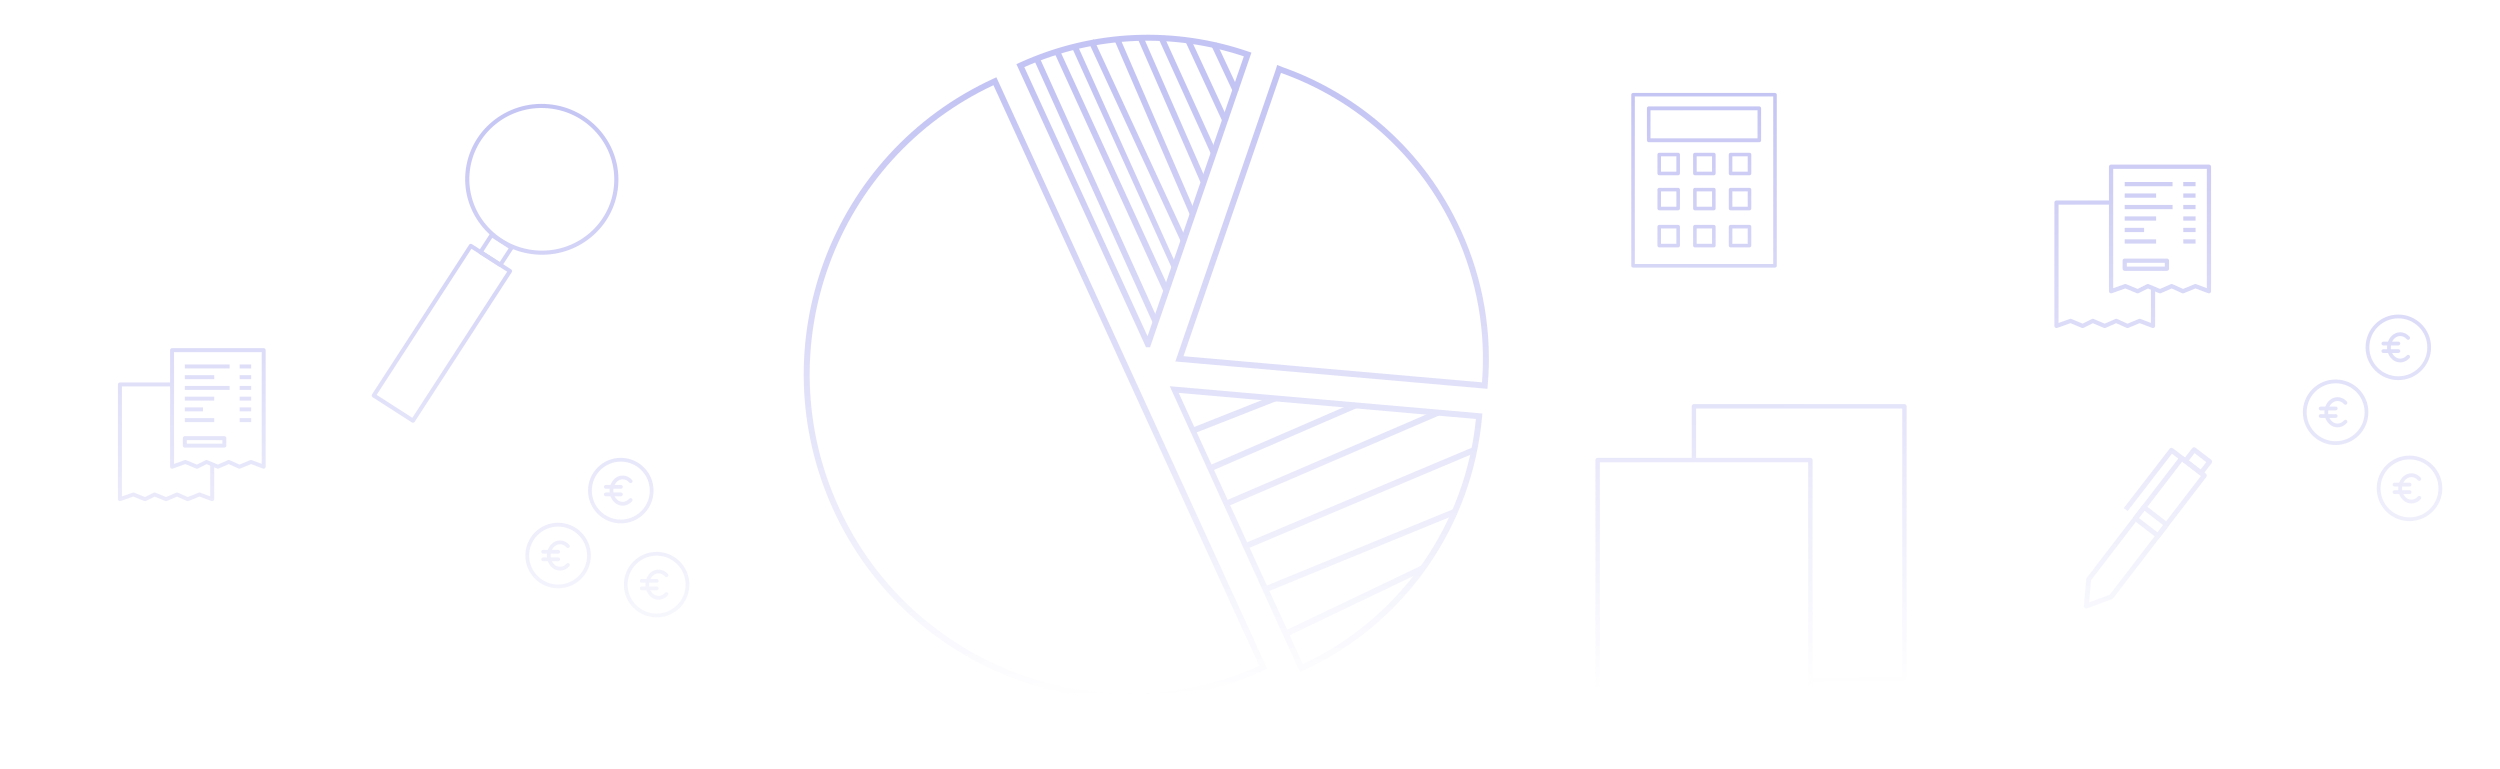 <svg width="962" height="296" viewBox="0 0 962 296" fill="none" xmlns="http://www.w3.org/2000/svg">
<mask id="mask0_11909_23844" style="mask-type:alpha" maskUnits="userSpaceOnUse" x="-173" y="0" width="1308" height="522">
<rect x="-173" width="1307.64" height="521.956" fill="url(#paint0_linear_11909_23844)"/>
</mask>
<g mask="url(#mask0_11909_23844)">
<path d="M238.917 190.965C239.32 190.965 239.646 190.639 239.646 190.236C239.646 189.834 239.32 189.507 238.917 189.507H233.123C232.721 189.507 232.395 189.834 232.395 190.236C232.395 190.639 232.721 190.965 233.123 190.965H238.917Z" fill="#C4C4F4"/>
<path d="M238.917 188.066C239.32 188.066 239.646 187.74 239.646 187.338C239.646 186.935 239.32 186.609 238.917 186.609H233.123C232.721 186.609 232.395 186.935 232.395 187.338C232.395 187.74 232.721 188.066 233.123 188.066H238.917Z" fill="#C4C4F4"/>
<path d="M234.555 188.788C234.555 189.347 234.626 189.896 234.76 190.418C235.345 192.69 237.18 194.586 239.629 194.586C241.05 194.586 242.315 193.921 243.218 192.889C243.483 192.586 243.453 192.125 243.15 191.86C242.847 191.595 242.386 191.626 242.121 191.929C241.456 192.689 240.575 193.129 239.629 193.129C238.018 193.129 236.638 191.867 236.172 190.055V190.054C236.068 189.65 236.012 189.224 236.012 188.788C236.012 188.351 236.068 187.925 236.172 187.521C236.639 185.708 238.02 184.447 239.629 184.447C240.575 184.447 241.456 184.887 242.121 185.647C242.386 185.95 242.847 185.98 243.15 185.715C243.453 185.45 243.483 184.99 243.218 184.687C242.315 183.654 241.05 182.99 239.629 182.99C237.183 182.99 235.345 184.883 234.76 187.157C234.626 187.68 234.555 188.228 234.555 188.788Z" fill="#C4C4F4"/>
<path d="M250.035 188.789C250.035 194.95 245.05 199.937 238.887 199.937C232.725 199.937 227.739 194.951 227.739 188.789C227.739 182.627 232.724 177.64 238.887 177.64C245.049 177.64 250.035 182.626 250.035 188.789ZM251.493 188.789C251.493 181.821 245.854 176.183 238.887 176.183C231.919 176.183 226.281 181.822 226.281 188.789C226.281 195.757 231.92 201.395 238.887 201.395C245.855 201.395 251.493 195.756 251.493 188.789Z" fill="#C4C4F4"/>
<path d="M922.897 135.832C923.3 135.832 923.626 135.506 923.626 135.103C923.626 134.701 923.3 134.375 922.897 134.375H917.104C916.701 134.375 916.375 134.701 916.375 135.103C916.375 135.506 916.701 135.832 917.104 135.832H922.897Z" fill="#C4C4F4"/>
<path d="M922.897 132.934C923.3 132.934 923.626 132.607 923.626 132.205C923.626 131.802 923.3 131.476 922.897 131.476H917.104C916.701 131.476 916.375 131.802 916.375 132.205C916.375 132.607 916.701 132.934 917.104 132.934H922.897Z" fill="#C4C4F4"/>
<path d="M918.539 133.655C918.539 134.214 918.61 134.763 918.745 135.285C919.329 137.557 921.164 139.453 923.613 139.453C925.035 139.453 926.299 138.788 927.203 137.756C927.468 137.453 927.437 136.993 927.134 136.728C926.831 136.462 926.371 136.493 926.106 136.796C925.441 137.556 924.559 137.996 923.613 137.996C922.003 137.996 920.623 136.734 920.156 134.922V134.921C920.052 134.517 919.996 134.091 919.996 133.655C919.996 133.218 920.052 132.792 920.156 132.388C920.623 130.575 922.005 129.314 923.613 129.314C924.559 129.314 925.441 129.754 926.106 130.514C926.371 130.817 926.831 130.847 927.134 130.582C927.437 130.317 927.468 129.857 927.203 129.554C926.299 128.522 925.035 127.857 923.613 127.857C921.167 127.857 919.33 129.751 918.745 132.025C918.61 132.547 918.539 133.095 918.539 133.655Z" fill="#C4C4F4"/>
<path d="M934.02 133.656C934.02 139.818 929.034 144.804 922.871 144.804C916.71 144.804 911.723 139.819 911.723 133.656C911.723 127.494 916.709 122.508 922.871 122.508C929.033 122.508 934.02 127.493 934.02 133.656ZM935.477 133.656C935.477 126.688 929.838 121.05 922.871 121.05C915.904 121.05 910.266 126.689 910.266 133.656C910.266 140.624 915.905 146.262 922.871 146.262C929.839 146.262 935.477 140.623 935.477 133.656Z" fill="#C4C4F4"/>
<path d="M214.792 215.949C215.195 215.949 215.521 215.623 215.521 215.221C215.521 214.818 215.195 214.492 214.792 214.492H208.998C208.596 214.492 208.27 214.818 208.27 215.221C208.27 215.623 208.596 215.949 208.998 215.949H214.792Z" fill="#C4C4F4"/>
<path d="M214.792 213.051C215.195 213.051 215.521 212.725 215.521 212.322C215.521 211.919 215.195 211.593 214.792 211.593H208.998C208.596 211.593 208.27 211.919 208.27 212.322C208.27 212.725 208.596 213.051 208.998 213.051H214.792Z" fill="#C4C4F4"/>
<path d="M210.43 213.772C210.43 214.332 210.501 214.88 210.635 215.402C211.22 217.675 213.055 219.57 215.504 219.57C216.925 219.57 218.19 218.905 219.093 217.873C219.358 217.57 219.328 217.11 219.025 216.845C218.722 216.58 218.261 216.61 217.996 216.913C217.331 217.673 216.45 218.113 215.504 218.113C213.893 218.113 212.513 216.851 212.047 215.039V215.039C211.943 214.634 211.887 214.208 211.887 213.772C211.887 213.335 211.943 212.909 212.047 212.506C212.514 210.692 213.895 209.431 215.504 209.431C216.45 209.431 217.331 209.871 217.996 210.631C218.261 210.934 218.722 210.965 219.025 210.7C219.328 210.434 219.358 209.974 219.093 209.671C218.19 208.639 216.925 207.974 215.504 207.974C213.058 207.974 211.22 209.868 210.635 212.142C210.501 212.664 210.43 213.212 210.43 213.772Z" fill="#C4C4F4"/>
<path d="M225.91 213.773C225.91 219.935 220.925 224.921 214.762 224.921C208.6 224.921 203.614 219.936 203.614 213.773C203.614 207.611 208.599 202.625 214.762 202.625C220.924 202.625 225.91 207.611 225.91 213.773ZM227.368 213.773C227.368 206.805 221.729 201.167 214.762 201.167C207.794 201.167 202.156 206.806 202.156 213.773C202.156 220.741 207.795 226.379 214.762 226.379C221.73 226.379 227.368 220.74 227.368 213.773Z" fill="#C4C4F4"/>
<path d="M898.78 160.816C899.183 160.816 899.509 160.49 899.509 160.088C899.509 159.685 899.183 159.359 898.78 159.359H892.987C892.584 159.359 892.258 159.685 892.258 160.088C892.258 160.49 892.584 160.816 892.987 160.816H898.78Z" fill="#C4C4F4"/>
<path d="M898.78 157.918C899.183 157.918 899.509 157.592 899.509 157.189C899.509 156.787 899.183 156.461 898.78 156.461H892.987C892.584 156.461 892.258 156.787 892.258 157.189C892.258 157.592 892.584 157.918 892.987 157.918H898.78Z" fill="#C4C4F4"/>
<path d="M894.422 158.639C894.422 159.199 894.493 159.747 894.627 160.27C895.212 162.542 897.047 164.438 899.496 164.438C900.917 164.437 902.182 163.773 903.085 162.74C903.351 162.437 903.32 161.977 903.017 161.712C902.714 161.447 902.254 161.477 901.988 161.78C901.324 162.54 900.442 162.98 899.496 162.98C897.885 162.98 896.505 161.718 896.039 159.906V159.906C895.935 159.501 895.879 159.075 895.879 158.639C895.879 158.203 895.935 157.777 896.039 157.373C896.506 155.559 897.887 154.299 899.496 154.299C900.442 154.299 901.324 154.738 901.988 155.498C902.254 155.801 902.714 155.832 903.017 155.567C903.32 155.302 903.351 154.841 903.085 154.538C902.182 153.506 900.917 152.841 899.496 152.841C897.05 152.841 895.212 154.735 894.627 157.009C894.493 157.531 894.422 158.079 894.422 158.639Z" fill="#C4C4F4"/>
<path d="M909.899 158.64C909.899 164.802 904.913 169.789 898.75 169.789C892.589 169.789 887.602 164.803 887.602 158.64C887.602 152.479 892.588 147.492 898.75 147.492C904.912 147.492 909.899 152.478 909.899 158.64ZM911.356 158.64C911.356 151.672 905.717 146.035 898.75 146.035C891.782 146.035 886.145 151.673 886.145 158.64C886.145 165.608 891.783 171.246 898.75 171.246C905.718 171.246 911.356 165.607 911.356 158.64Z" fill="#C4C4F4"/>
<path d="M252.702 227.145C253.105 227.145 253.431 226.818 253.431 226.416C253.431 226.013 253.105 225.687 252.702 225.687H246.908C246.506 225.687 246.18 226.013 246.18 226.416C246.18 226.818 246.506 227.145 246.908 227.145H252.702Z" fill="#C4C4F4"/>
<path d="M252.702 224.246C253.105 224.246 253.431 223.92 253.431 223.517C253.431 223.115 253.105 222.789 252.702 222.789H246.908C246.506 222.789 246.18 223.115 246.18 223.517C246.18 223.92 246.506 224.246 246.908 224.246H252.702Z" fill="#C4C4F4"/>
<path d="M248.344 224.967C248.344 225.527 248.415 226.075 248.549 226.598C249.134 228.87 250.969 230.766 253.418 230.766C254.839 230.766 256.104 230.101 257.007 229.068C257.272 228.766 257.242 228.305 256.939 228.04C256.636 227.775 256.175 227.806 255.91 228.108C255.245 228.868 254.364 229.308 253.418 229.308C251.807 229.308 250.427 228.047 249.961 226.235V226.234C249.857 225.83 249.801 225.404 249.801 224.967C249.801 224.531 249.857 224.105 249.961 223.701C250.428 221.888 251.809 220.627 253.418 220.627C254.364 220.627 255.245 221.066 255.91 221.826C256.175 222.129 256.636 222.16 256.939 221.895C257.242 221.63 257.272 221.169 257.007 220.866C256.104 219.834 254.839 219.169 253.418 219.169C250.972 219.169 249.134 221.063 248.549 223.337C248.415 223.859 248.344 224.408 248.344 224.967Z" fill="#C4C4F4"/>
<path d="M263.817 224.968C263.817 231.13 258.831 236.117 252.668 236.117C246.507 236.117 241.52 231.131 241.52 224.968C241.52 218.807 246.506 213.82 252.668 213.82C258.83 213.82 263.817 218.806 263.817 224.968ZM265.274 224.968C265.274 218.001 259.635 212.363 252.668 212.363C245.7 212.363 240.062 218.002 240.062 224.968C240.063 231.936 245.701 237.574 252.668 237.574C259.636 237.574 265.274 231.935 265.274 224.968Z" fill="#C4C4F4"/>
<path d="M927.202 190.105C927.605 190.105 927.931 189.779 927.931 189.377C927.931 188.974 927.605 188.648 927.202 188.648H921.408C921.006 188.648 920.68 188.974 920.68 189.377C920.68 189.779 921.006 190.105 921.408 190.105H927.202Z" fill="#C4C4F4"/>
<path d="M927.202 187.207C927.605 187.207 927.931 186.881 927.931 186.478C927.931 186.076 927.605 185.75 927.202 185.75H921.408C921.006 185.75 920.68 186.076 920.68 186.478C920.68 186.881 921.006 187.207 921.408 187.207H927.202Z" fill="#C4C4F4"/>
<path d="M922.844 187.928C922.844 188.488 922.915 189.036 923.049 189.559C923.634 191.831 925.469 193.727 927.918 193.727C929.339 193.727 930.604 193.062 931.507 192.029C931.772 191.726 931.742 191.266 931.439 191.001C931.136 190.736 930.675 190.766 930.41 191.069C929.745 191.829 928.864 192.269 927.918 192.269C926.307 192.269 924.927 191.008 924.461 189.195V189.195C924.357 188.79 924.301 188.364 924.301 187.928C924.301 187.492 924.357 187.066 924.461 186.662C924.928 184.849 926.309 183.588 927.918 183.588C928.864 183.588 929.745 184.027 930.41 184.787C930.675 185.09 931.136 185.121 931.439 184.856C931.742 184.591 931.772 184.13 931.507 183.827C930.604 182.795 929.339 182.13 927.918 182.13C925.472 182.13 923.634 184.024 923.049 186.298C922.915 186.82 922.844 187.369 922.844 187.928Z" fill="#C4C4F4"/>
<path d="M938.324 187.929C938.324 194.091 933.339 199.078 927.176 199.078C921.014 199.078 916.028 194.092 916.028 187.929C916.028 181.768 921.014 176.781 927.176 176.781C933.338 176.781 938.324 181.767 938.324 187.929ZM939.782 187.929C939.782 180.962 934.143 175.324 927.176 175.324C920.208 175.324 914.57 180.963 914.57 187.929C914.57 194.897 920.209 200.535 927.176 200.535C934.144 200.535 939.782 194.896 939.782 187.929Z" fill="#C4C4F4"/>
<path d="M101.468 133.973C101.891 133.973 102.233 134.315 102.233 134.737V179.6C102.233 179.851 102.11 180.085 101.904 180.228C101.698 180.371 101.434 180.404 101.199 180.316L96.593 178.584L92.424 180.307C92.23 180.387 92.011 180.384 91.82 180.298L88.019 178.598L84.147 180.3C83.955 180.384 83.737 180.386 83.543 180.305L79.491 178.603L76.129 180.284C75.931 180.383 75.7 180.391 75.495 180.307L71.319 178.581L66.464 180.32C66.23 180.404 65.969 180.369 65.765 180.226C65.562 180.082 65.442 179.849 65.441 179.6V134.737C65.441 134.315 65.784 133.973 66.206 133.973H101.468ZM66.971 178.513L71.082 177.042L71.218 177.007C71.357 176.984 71.5 177.001 71.632 177.055L75.756 178.759L79.121 177.078L79.197 177.045C79.378 176.978 79.579 176.982 79.759 177.057L83.833 178.767L87.716 177.062L87.79 177.034C87.969 176.977 88.162 176.987 88.335 177.064L92.143 178.767L96.287 177.055C96.466 176.981 96.667 176.978 96.848 177.046L100.703 178.494V135.502H66.971V178.513Z" fill="#C4C4F4"/>
<path d="M88.36 140.242V141.772H71.121V140.242H88.36Z" fill="#C4C4F4"/>
<path d="M88.36 148.504V150.033H71.121V148.504H88.36Z" fill="#C4C4F4"/>
<path d="M82.439 160.895V162.424H71.121V160.895H82.439Z" fill="#C4C4F4"/>
<path d="M82.439 152.633V154.162H71.121V152.633H82.439Z" fill="#C4C4F4"/>
<path d="M82.439 144.371V145.901H71.121V144.371H82.439Z" fill="#C4C4F4"/>
<path d="M78.11 156.762V158.291H71.121V156.762H78.11Z" fill="#C4C4F4"/>
<path d="M96.651 140.246V141.776H92.219V140.246H96.651Z" fill="#C4C4F4"/>
<path d="M96.651 144.371V145.901H92.219V144.371H96.651Z" fill="#C4C4F4"/>
<path d="M96.651 148.504V150.033H92.219V148.504H96.651Z" fill="#C4C4F4"/>
<path d="M96.651 152.633V154.162H92.219V152.633H96.651Z" fill="#C4C4F4"/>
<path d="M96.651 156.762V158.291H92.219V156.762H96.651Z" fill="#C4C4F4"/>
<path d="M96.651 160.895V162.424H92.219V160.895H96.651Z" fill="#C4C4F4"/>
<path d="M86.326 167.828C86.749 167.828 87.091 168.17 87.091 168.593V171.481C87.091 171.904 86.749 172.246 86.326 172.246H71.12C70.698 172.246 70.356 171.904 70.356 171.481V168.593C70.356 168.17 70.698 167.828 71.12 167.828H86.326ZM71.885 170.715H85.562V169.358H71.885V170.715Z" fill="#C4C4F4"/>
<path d="M850.005 63.336C850.457 63.336 850.822 63.702 850.822 64.153V112.073C850.822 112.341 850.691 112.591 850.471 112.744C850.251 112.897 849.969 112.932 849.718 112.838L844.798 110.987L840.345 112.828C840.138 112.913 839.904 112.91 839.7 112.819L835.64 111.002L831.504 112.821C831.298 112.911 831.066 112.912 830.859 112.826L826.53 111.007L822.939 112.804C822.728 112.91 822.481 112.918 822.262 112.828L817.801 110.984L812.616 112.842C812.365 112.931 812.087 112.894 811.87 112.741C811.652 112.588 811.523 112.338 811.523 112.073V64.153C811.523 63.702 811.889 63.336 812.34 63.336H850.005ZM813.157 110.912L817.548 109.341L817.694 109.303C817.842 109.279 817.995 109.297 818.136 109.355L822.541 111.175L826.135 109.379L826.216 109.344C826.409 109.272 826.624 109.276 826.816 109.357L831.168 111.183L835.316 109.362L835.396 109.332C835.586 109.271 835.793 109.281 835.977 109.364L840.045 111.183L844.471 109.355C844.663 109.276 844.877 109.272 845.071 109.345L849.188 110.892V64.97H813.157V110.912Z" fill="#C4C4F4"/>
<path d="M836 70.035V71.669H817.586V70.035H836Z" fill="#C4C4F4"/>
<path d="M836 78.856V80.489H817.586V78.856H836Z" fill="#C4C4F4"/>
<path d="M829.675 92.09V93.724H817.586V92.09H829.675Z" fill="#C4C4F4"/>
<path d="M829.675 83.269V84.903H817.586V83.269H829.675Z" fill="#C4C4F4"/>
<path d="M829.675 74.445V76.079H817.586V74.445H829.675Z" fill="#C4C4F4"/>
<path d="M825.051 87.68V89.314H817.586V87.68H825.051Z" fill="#C4C4F4"/>
<path d="M844.859 70.035V71.669H840.125V70.035H844.859Z" fill="#C4C4F4"/>
<path d="M844.859 74.445V76.079H840.125V74.445H844.859Z" fill="#C4C4F4"/>
<path d="M844.859 78.856V80.489H840.125V78.856H844.859Z" fill="#C4C4F4"/>
<path d="M844.859 83.269V84.903H840.125V83.269H844.859Z" fill="#C4C4F4"/>
<path d="M844.859 87.68V89.314H840.125V87.68H844.859Z" fill="#C4C4F4"/>
<path d="M844.859 92.09V93.724H840.125V92.09H844.859Z" fill="#C4C4F4"/>
<path d="M833.833 99.5C834.284 99.5 834.65 99.866 834.65 100.317V103.402C834.65 103.853 834.284 104.219 833.833 104.219H817.59C817.139 104.219 816.774 103.853 816.773 103.402V100.317C816.773 99.866 817.139 99.5 817.59 99.5H833.833ZM818.407 102.584H833.016V101.134H818.407V102.584Z" fill="#C4C4F4"/>
<path d="M66.35 147.18V148.685H46.919V191.012L51.057 189.562C51.237 189.499 51.435 189.504 51.612 189.575L55.76 191.255L59.151 189.598L59.228 189.565C59.41 189.499 59.613 189.502 59.795 189.577L63.891 191.263L67.8 189.582L67.875 189.554C68.055 189.498 68.251 189.507 68.425 189.583L72.263 191.262L76.435 189.575L76.573 189.534C76.715 189.505 76.863 189.516 77.001 189.567L80.881 190.994V178.408H82.421V192.083C82.421 192.33 82.297 192.562 82.089 192.702C81.881 192.843 81.616 192.875 81.38 192.788L76.741 191.079L72.545 192.779C72.35 192.858 72.129 192.855 71.936 192.77L68.107 191.094L64.209 192.772C64.015 192.855 63.794 192.857 63.599 192.777L59.523 191.099L56.135 192.757C55.936 192.854 55.702 192.862 55.496 192.779L51.296 191.078L46.409 192.791C46.173 192.874 45.911 192.839 45.706 192.699C45.501 192.558 45.379 192.328 45.379 192.083V147.932C45.379 147.517 45.724 147.18 46.149 147.18H66.35Z" fill="#C4C4F4"/>
<path d="M812.469 77.137V78.755H792.135V124.278L796.465 122.718C796.654 122.65 796.862 122.655 797.047 122.732L801.388 124.538L804.936 122.757L805.016 122.721C805.207 122.65 805.42 122.654 805.61 122.734L809.896 124.547L813.988 122.739L814.066 122.709C814.254 122.649 814.46 122.659 814.642 122.741L818.658 124.546L823.024 122.732L823.168 122.687C823.317 122.657 823.472 122.669 823.616 122.723L827.677 124.258V110.721H829.288V125.429C829.288 125.695 829.158 125.944 828.941 126.095C828.724 126.246 828.446 126.28 828.199 126.187L823.344 124.35L818.953 126.177C818.749 126.262 818.518 126.259 818.316 126.168L814.308 124.366L810.229 126.17C810.026 126.26 809.796 126.261 809.591 126.175L805.325 124.37L801.78 126.153C801.571 126.258 801.327 126.267 801.111 126.177L796.716 124.348L791.602 126.191C791.355 126.28 791.08 126.243 790.866 126.091C790.651 125.939 790.523 125.692 790.523 125.429V77.946C790.523 77.499 790.884 77.137 791.329 77.137H812.469Z" fill="#C4C4F4"/>
<path d="M683.02 35.77C683.398 35.77 683.704 36.074 683.704 36.45V102.28C683.704 102.656 683.398 102.962 683.02 102.962H628.396C628.017 102.962 627.711 102.656 627.711 102.28V36.45C627.711 36.074 628.017 35.77 628.396 35.77H683.02ZM629.08 101.599H682.335V37.131H629.08V101.599Z" fill="#C4C4F4"/>
<path d="M676.99 40.938C677.369 40.938 677.676 41.27 677.676 41.68V53.978C677.675 54.388 677.369 54.721 676.99 54.721H634.427C634.049 54.721 633.742 54.388 633.742 53.978V41.68C633.742 41.27 634.049 40.938 634.427 40.938H676.99ZM635.113 53.235H676.305V42.422H635.113V53.235Z" fill="#C4C4F4"/>
<path d="M645.756 58.789C646.135 58.789 646.443 59.096 646.443 59.476V66.755C646.443 67.134 646.135 67.441 645.756 67.441H638.468C638.089 67.441 637.781 67.134 637.781 66.755V59.476C637.781 59.096 638.089 58.789 638.468 58.789H645.756ZM639.154 66.068H645.069V60.162H639.154V66.068Z" fill="#C4C4F4"/>
<path d="M673.209 58.789C673.588 58.789 673.896 59.096 673.896 59.476V66.755C673.896 67.134 673.588 67.441 673.209 67.441H665.921C665.542 67.441 665.234 67.134 665.234 66.755V59.476C665.234 59.096 665.542 58.789 665.921 58.789H673.209ZM666.607 66.068H672.522V60.162H666.607V66.068Z" fill="#C4C4F4"/>
<path d="M645.756 72.285C646.135 72.285 646.443 72.593 646.443 72.972V80.251C646.443 80.63 646.135 80.937 645.756 80.937H638.468C638.089 80.937 637.781 80.63 637.781 80.251V72.972C637.781 72.592 638.089 72.285 638.468 72.285H645.756ZM639.154 79.564H645.069V73.658H639.154V79.564Z" fill="#C4C4F4"/>
<path d="M673.209 72.285C673.588 72.285 673.896 72.593 673.896 72.972V80.251C673.896 80.63 673.588 80.937 673.209 80.937H665.921C665.542 80.937 665.234 80.63 665.234 80.251V72.972C665.234 72.592 665.542 72.285 665.921 72.285H673.209ZM666.607 79.564H672.522V73.658H666.607V79.564Z" fill="#C4C4F4"/>
<path d="M659.487 58.789C659.866 58.789 660.173 59.096 660.173 59.476V66.755C660.173 67.134 659.866 67.441 659.487 67.441H652.198C651.819 67.441 651.512 67.134 651.512 66.755V59.476C651.512 59.096 651.819 58.789 652.198 58.789H659.487ZM652.885 66.068H658.799V60.162H652.885V66.068Z" fill="#C4C4F4"/>
<path d="M659.487 72.285C659.866 72.285 660.173 72.593 660.173 72.972V80.251C660.173 80.63 659.866 80.937 659.487 80.937H652.198C651.819 80.937 651.512 80.63 651.512 80.251V72.972C651.512 72.592 651.819 72.285 652.198 72.285H659.487ZM652.885 79.564H658.799V73.658H652.885V79.564Z" fill="#C4C4F4"/>
<path d="M645.756 86.539C646.135 86.539 646.443 86.846 646.443 87.226V94.505C646.443 94.884 646.135 95.191 645.756 95.191H638.468C638.089 95.191 637.781 94.884 637.781 94.505V87.226C637.781 86.846 638.089 86.539 638.468 86.539H645.756ZM639.154 93.818H645.069V87.912H639.154V93.818Z" fill="#C4C4F4"/>
<path d="M659.487 86.539C659.866 86.539 660.173 86.846 660.173 87.226V94.505C660.173 94.884 659.866 95.191 659.487 95.191H652.198C651.819 95.191 651.512 94.884 651.512 94.505V87.226C651.512 86.846 651.819 86.539 652.198 86.539H659.487ZM652.885 93.818H658.799V87.912H652.885V93.818Z" fill="#C4C4F4"/>
<path d="M673.209 86.539C673.588 86.539 673.896 86.846 673.896 87.226V94.505C673.896 94.884 673.588 95.191 673.209 95.191H665.921C665.542 95.191 665.234 94.884 665.234 94.505V87.226C665.234 86.846 665.542 86.539 665.921 86.539H673.209ZM666.607 93.818H672.522V87.912H666.607V93.818Z" fill="#C4C4F4"/>
<path d="M696.632 176.184C697.102 176.184 697.483 176.562 697.483 177.03L697.483 282.155C697.483 282.622 697.102 283.002 696.632 283.002L613.82 283.002V281.309L695.78 281.309L695.78 177.876L615.626 177.876L615.626 282.308H613.923L613.923 177.03C613.923 176.562 614.305 176.184 614.775 176.184L696.632 176.184Z" fill="#C4C4F4"/>
<path d="M732.824 155.508C733.29 155.508 733.667 155.887 733.667 156.354L733.667 261.479C733.667 261.946 733.29 262.326 732.824 262.326H696.563V260.633H731.981L731.981 157.2L652.654 157.2V177.202H650.969V156.354C650.969 155.887 651.346 155.508 651.811 155.508L732.824 155.508Z" fill="#C4C4F4"/>
<path d="M813.164 230.193L813.078 230.291C812.984 230.383 812.873 230.454 812.749 230.501L803.169 234.084C802.868 234.197 802.529 234.147 802.273 233.953C802.016 233.758 801.877 233.445 801.904 233.124L802.772 222.851C802.787 222.672 802.853 222.501 802.963 222.358L838.781 175.722C839.097 175.31 839.687 175.234 840.099 175.55L848.81 182.241C849.221 182.557 849.299 183.146 848.983 183.557L813.164 230.193ZM839.699 177.611L804.621 223.284L803.902 231.805L811.839 228.836L846.921 183.158L839.699 177.611Z" fill="#C4C4F4"/>
<path d="M850.857 176.91C851.269 177.226 851.346 177.815 851.03 178.227L847.695 182.569C847.379 182.98 846.789 183.058 846.378 182.742L840.379 178.134C839.968 177.818 839.891 177.229 840.206 176.818L843.541 172.475C843.857 172.064 844.447 171.986 844.858 172.302L850.857 176.91ZM842.268 177.216L846.778 180.68L848.969 177.827L844.459 174.364L842.268 177.216Z" fill="#C4C4F4"/>
<path d="M840.383 178.138L835.756 174.584L818.724 196.651L817.238 195.503L834.841 172.694C835.158 172.284 835.746 172.208 836.156 172.523L841.527 176.648L840.383 178.138Z" fill="#C4C4F4"/>
<path d="M834.277 201.154C834.688 201.47 834.765 202.06 834.45 202.471L831.162 206.752C830.846 207.163 830.256 207.24 829.845 206.925L821.137 200.237C820.726 199.921 820.649 199.331 820.965 198.92L824.252 194.639C824.568 194.228 825.158 194.151 825.569 194.466L834.277 201.154ZM823.026 199.319L830.244 204.863L832.388 202.072L825.17 196.528L823.026 199.319Z" fill="#C4C4F4"/>
<path d="M434.836 142.056L434.839 142.054L487.637 257.375L486.592 257.854C423.73 286.638 349.446 259.009 320.661 196.153C291.877 133.291 319.501 59.002 382.363 30.217L383.408 29.738L434.836 142.056ZM382.276 32.792C321.308 61.388 294.656 133.838 322.752 195.195C350.848 256.548 423.104 283.71 484.586 256.236L434.126 146.021L433.291 144.203L433.327 144.283L382.276 32.792Z" fill="#C4C4F4"/>
<path d="M392.151 24.205C421.089 10.96 452.576 10.278 480.466 19.878L481.553 20.253L442.544 133.617H440.981L391.105 24.683L392.151 24.205ZM478.628 21.684C451.883 12.77 421.87 13.459 394.156 25.822L441.57 129.381L478.628 21.684Z" fill="#C4C4F4"/>
<path d="M570.427 159.124L570.326 160.271C566.677 201.504 541.597 239.671 501.265 258.139L500.22 258.618L450.117 148.617L570.427 159.124ZM501.35 255.564C539.919 237.451 564.024 200.861 567.927 161.213L453.56 151.189L501.35 255.564Z" fill="#C4C4F4"/>
<path d="M491.465 25L493.662 25.875C522.937 36.273 548.14 58.037 562.093 88.515C571.006 107.971 574.224 128.585 572.464 148.481L572.362 149.625L452.27 139.099L490.742 27.295L491.465 25ZM455.401 137.065L570.268 147.133C571.772 127.979 568.573 108.182 560.001 89.472C546.321 59.591 521.618 38.25 492.914 28.049L455.401 137.065Z" fill="#C4C4F4"/>
<path d="M491.467 154.218L459.479 166.788L458.633 164.651L489.101 152.578L491.467 154.218Z" fill="#C4C4F4"/>
<path d="M548.077 219.645L495.188 244.94L494.195 242.865L547.084 217.57L548.077 219.645Z" fill="#C4C4F4"/>
<path d="M522.169 157L466.406 181.145L465.492 179.036L521.255 154.891L522.169 157Z" fill="#C4C4F4"/>
<path d="M553.79 159.875L472.157 194.942L471.25 192.829L552.883 157.762L553.79 159.875Z" fill="#C4C4F4"/>
<path d="M445.66 123.256L443.564 124.203L398.148 23.599L400.245 22.652L445.66 123.256Z" fill="#C4C4F4"/>
<path d="M449.683 110.715L448.291 113.488L405.75 20.358L407.842 19.402L449.683 110.715Z" fill="#C4C4F4"/>
<path d="M452.698 102.101L451.157 103.71L412.641 18.628L414.736 17.68L452.698 102.101Z" fill="#C4C4F4"/>
<path d="M456.574 92.202L454.486 93.167L418.844 16.134L420.931 15.168L456.574 92.202Z" fill="#C4C4F4"/>
<path d="M460.039 81.882L457.928 82.795L428.609 14.96L430.72 14.047L460.039 81.882Z" fill="#C4C4F4"/>
<path d="M464.06 69.227L461.953 70.149L437.809 14.961L439.915 14.039L464.06 69.227Z" fill="#C4C4F4"/>
<path d="M468.077 58.293L465.984 59.244L445.863 14.978L447.956 14.027L468.077 58.293Z" fill="#C4C4F4"/>
<path d="M472.673 46.211L470.587 47.177L456.215 16.134L458.301 15.168L472.673 46.211Z" fill="#C4C4F4"/>
<path d="M476.693 34.709L474.611 35.684L465.988 17.288L468.07 16.312L476.693 34.709Z" fill="#C4C4F4"/>
<path d="M567.575 174.253L480.193 211.045L479.301 208.925L566.682 172.133L567.575 174.253Z" fill="#C4C4F4"/>
<path d="M560.67 197.823L487.66 227.717L486.789 225.589L559.799 195.695L560.67 197.823Z" fill="#C4C4F4"/>
<path d="M236.26 71.459C237.595 56.37 226.245 43.031 210.9 41.673C195.555 40.315 182.04 51.455 180.705 66.543C179.37 81.632 190.719 94.97 206.064 96.328C221.41 97.686 234.925 86.547 236.26 71.459ZM237.858 71.6C236.445 87.571 222.144 99.346 205.924 97.911C189.705 96.476 177.693 82.372 179.106 66.402C180.519 50.431 194.82 38.656 211.04 40.091C227.26 41.526 239.271 55.63 237.858 71.6Z" fill="#C4C4F4"/>
<path d="M197.247 94.666C197.617 94.904 197.723 95.396 197.483 95.765L193.202 102.363C192.962 102.732 192.468 102.839 192.098 102.601L184.463 97.697C184.093 97.459 183.987 96.967 184.226 96.598L188.508 90C188.747 89.631 189.241 89.525 189.612 89.763L197.247 94.666ZM186.001 96.791L192.295 100.834L195.709 95.573L189.415 91.53L186.001 96.791Z" fill="#C4C4F4"/>
<path d="M196.69 103.649C197.06 103.887 197.167 104.379 196.927 104.748L159.578 162.304C159.339 162.673 158.844 162.779 158.473 162.541L143.392 152.854C143.021 152.616 142.915 152.124 143.155 151.755L180.504 94.2C180.743 93.83 181.238 93.724 181.608 93.962L196.69 103.649ZM144.929 151.948L158.67 160.774L195.152 104.555L181.411 95.729L144.929 151.948Z" fill="#C4C4F4"/>
</g>
<defs>
<linearGradient id="paint0_linear_11909_23844" x1="484.363" y1="424.083" x2="479.543" y2="33.027" gradientUnits="userSpaceOnUse">
<stop offset="0.398" stop-opacity="0"/>
<stop offset="1"/>
</linearGradient>
</defs>
</svg>

